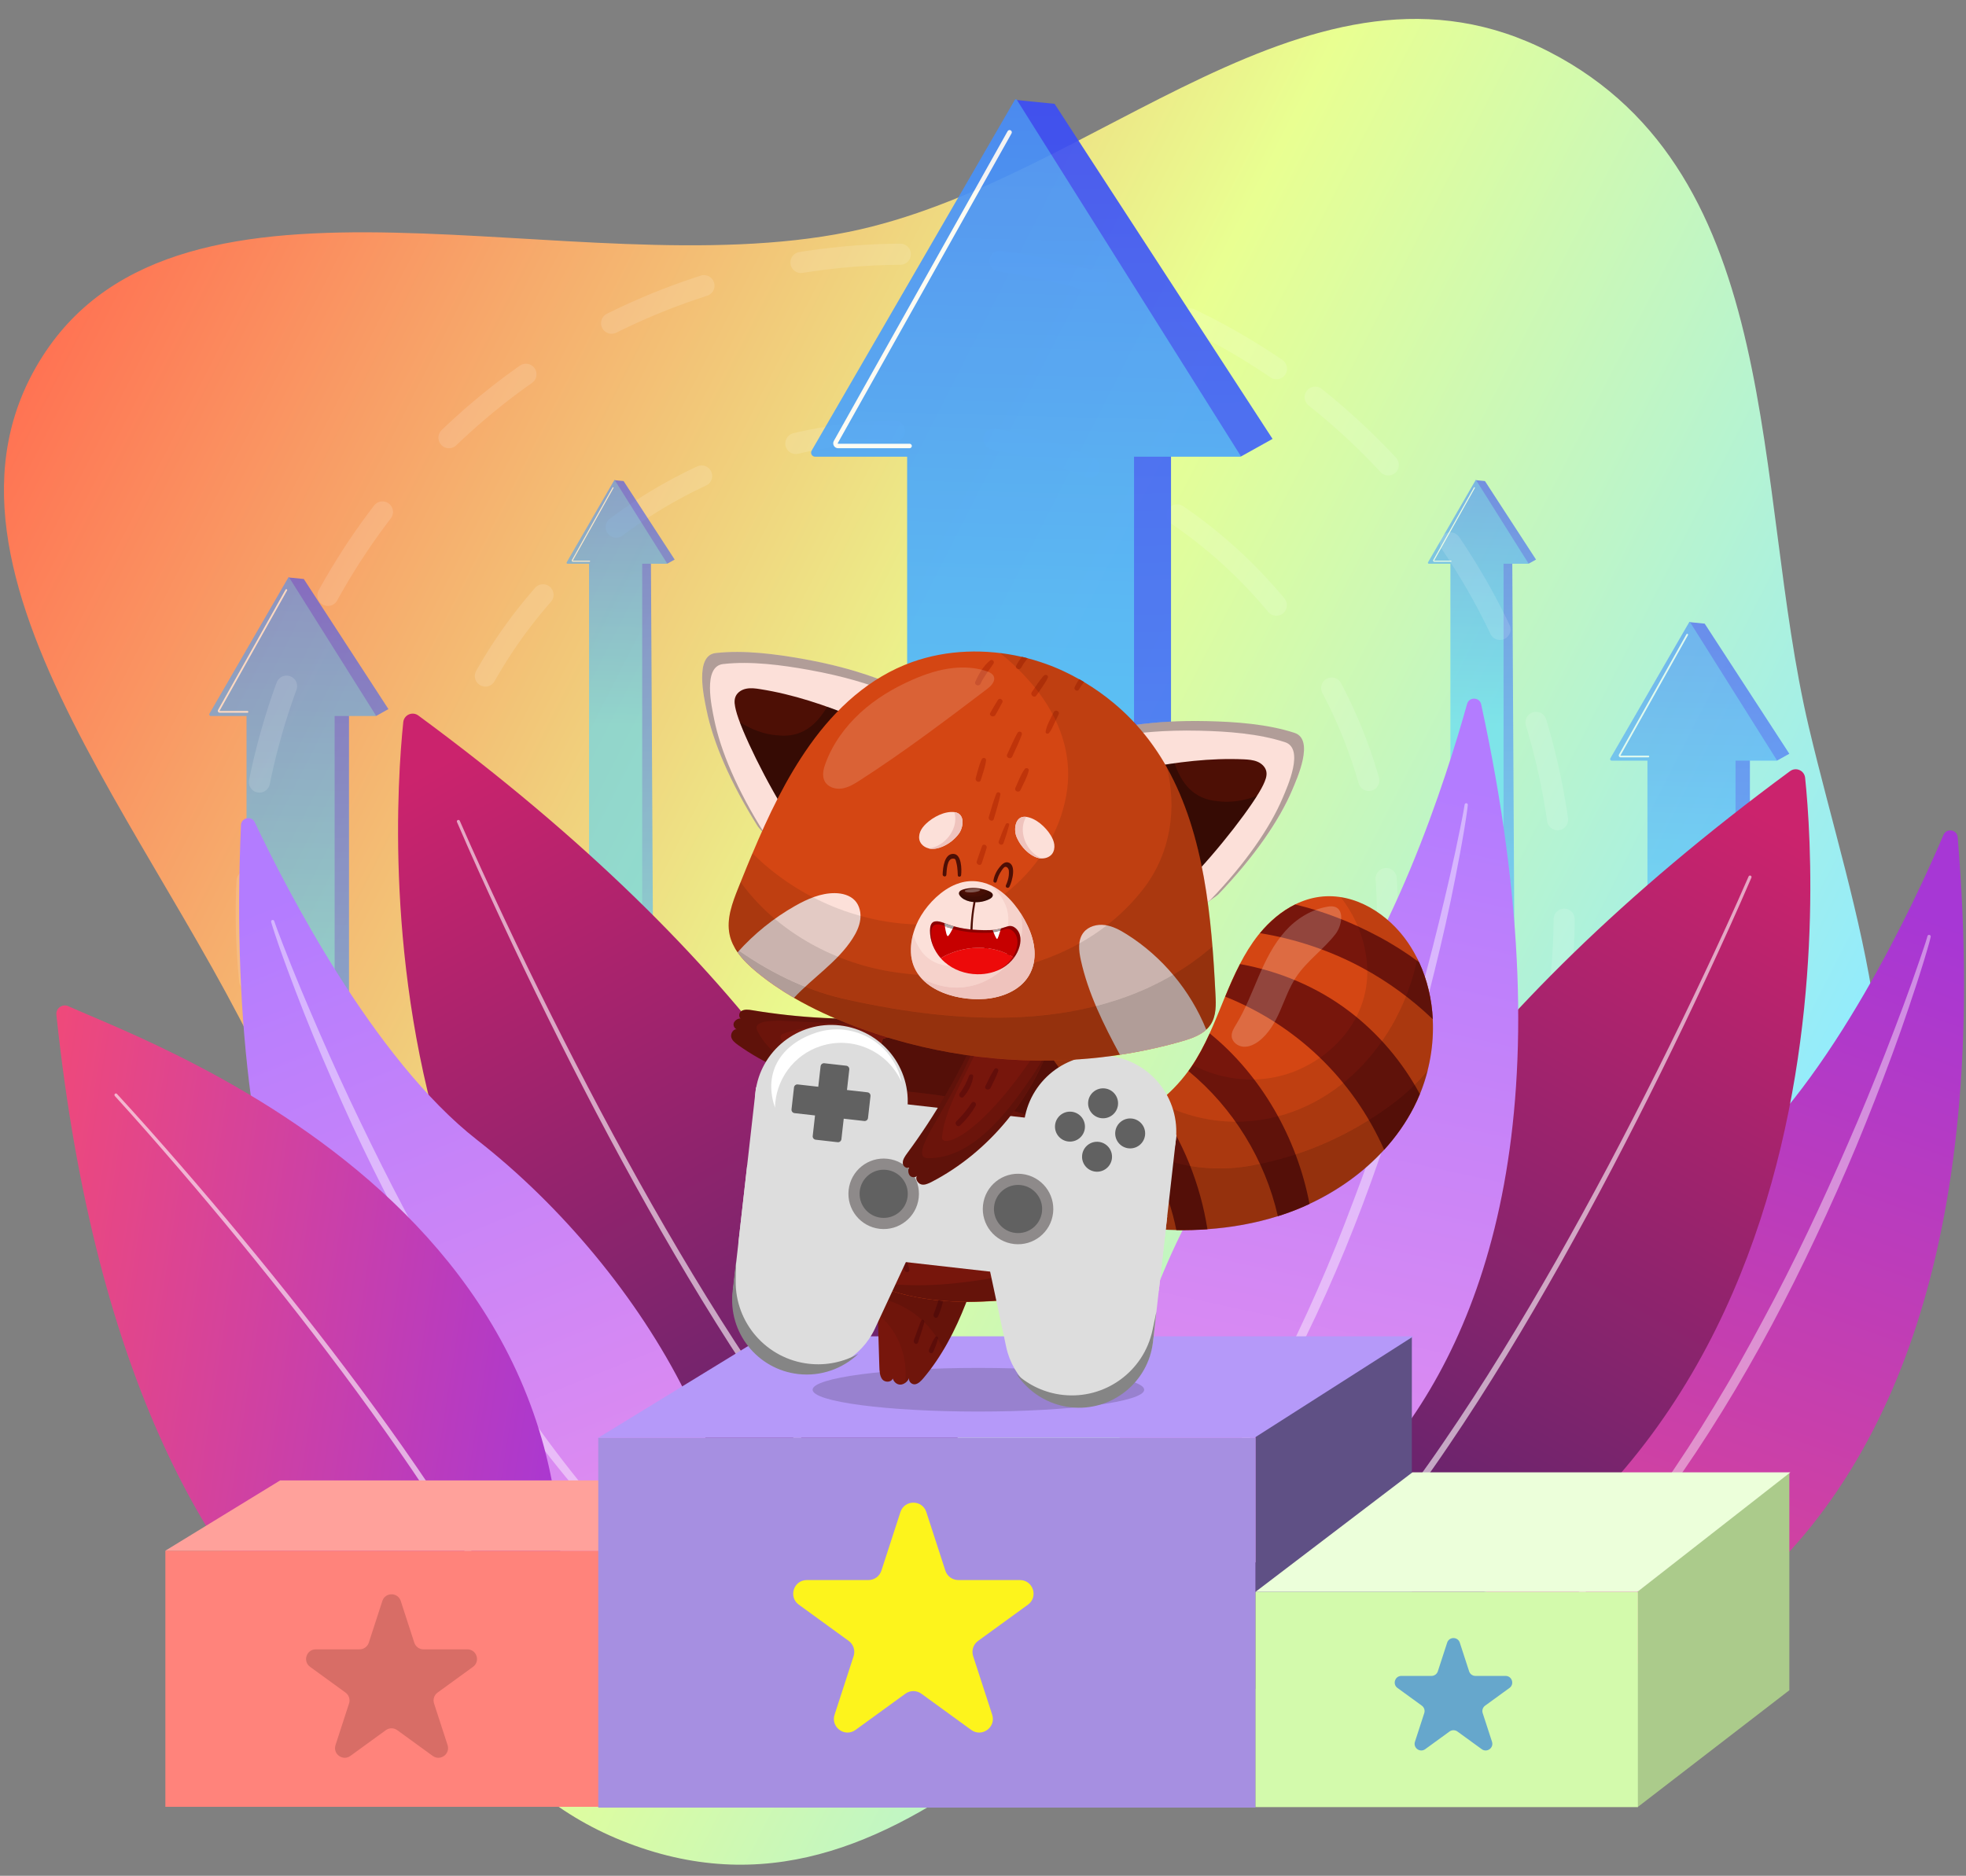 <svg width="350" height="334" viewBox="0 0 350 334" fill="none" xmlns="http://www.w3.org/2000/svg">
<rect x="0" y="0" width="350" height="334" fill="#808080" stroke="none"/>
<g clip-path="url(#clip0_443_125853)">
<path fill-rule="evenodd" clip-rule="evenodd" d="M7.552 63.477C32.534 24.336 102.001 51.212 151.017 41.304C195.087 32.397 233.663 -12.49 275.846 9.246C318.031 30.984 311.941 86.74 322.008 129.414C329.899 162.862 343.741 198.281 327.081 226.423C310.968 253.639 270.456 252.622 240.642 266.853C196.264 288.035 163.249 346.698 112.98 328.617C63.571 310.845 68.98 244.563 50.673 198.524C32.359 152.465 -17.368 102.522 7.552 63.477Z" fill="url(#paint0_linear_443_125853)"/>
<path d="M348.519 149.072C348.403 147.707 346.534 147.397 345.991 148.661C340.787 160.853 326.136 192.397 307.932 207.777C278.282 232.813 254.998 276.711 268.486 302.787C268.486 302.787 360.812 297.97 348.519 149.072Z" fill="url(#paint1_linear_443_125853)"/>
<path opacity="0.43" d="M343.718 166.81C343.632 167.228 343.532 167.562 343.439 167.919L343.136 168.981L342.508 171.091C342.081 172.495 341.631 173.891 341.182 175.287C340.274 178.071 339.328 180.856 338.358 183.617C336.404 189.147 334.302 194.622 332.115 200.067C329.935 205.512 327.601 210.902 325.15 216.23C322.691 221.559 320.163 226.856 317.456 232.068C312.066 242.5 306.086 252.637 299.416 262.316C296.027 267.117 292.505 271.825 288.72 276.331C284.897 280.799 280.895 285.103 276.575 289.09C276.458 289.198 276.272 289.19 276.164 289.074C276.055 288.958 276.063 288.779 276.171 288.671C284.385 280.341 291.621 271.127 298.121 261.44C301.394 256.6 304.473 251.644 307.436 246.61C310.398 241.577 313.152 236.419 315.889 231.261C321.311 220.907 326.166 210.266 330.758 199.509C333.038 194.126 335.21 188.689 337.288 183.221C338.335 180.491 339.351 177.745 340.336 174.992L341.779 170.85L342.485 168.772L342.826 167.733C342.934 167.391 343.051 167.019 343.128 166.732L343.144 166.67C343.183 166.515 343.346 166.422 343.493 166.468C343.663 166.515 343.749 166.662 343.718 166.81Z" fill="white"/>
<g opacity="0.6">
<path d="M303.48 111.046L300.736 110.771L301.386 112.11L288.731 133.962H311.41L316.381 135.42L318.548 134.213L303.48 111.046Z" fill="url(#paint2_linear_443_125853)"/>
<path d="M296.096 131.982V160.084C298.573 162.109 296.162 162.915 298.413 165.383C300.916 162.945 308.396 164.921 311.529 163.054V131.982H296.096Z" fill="url(#paint3_linear_443_125853)"/>
<path d="M286.928 135.444H316.38L300.869 110.765C300.839 110.716 300.765 110.716 300.736 110.765L286.687 135.021C286.579 135.213 286.712 135.444 286.928 135.444Z" fill="url(#paint4_linear_443_125853)"/>
<path d="M293.287 133.464V165.621C297.73 165.621 296.848 165.621 300.955 165.621C305.863 165.429 305.411 165.621 308.971 165.254V133.464H293.287Z" fill="url(#paint5_linear_443_125853)"/>
<path d="M293.455 134.858H288.514C288.391 134.858 288.283 134.794 288.224 134.691C288.165 134.587 288.16 134.459 288.219 134.356L300.233 112.938C300.272 112.864 300.371 112.834 300.445 112.878C300.519 112.923 300.548 113.016 300.504 113.09L288.49 134.508C288.485 134.518 288.485 134.523 288.49 134.533C288.495 134.543 288.499 134.548 288.514 134.548H293.455C293.539 134.548 293.613 134.617 293.613 134.705C293.608 134.789 293.539 134.858 293.455 134.858Z" fill="white"/>
</g>
<g opacity="0.6">
<path d="M54.082 103.095L51.339 102.82L51.989 104.159L39.334 126.011H62.013L66.983 127.469L69.151 126.262L54.082 103.095Z" fill="url(#paint6_linear_443_125853)"/>
<path d="M46.698 124.031V152.133C49.176 154.158 46.765 154.965 49.016 157.432C51.518 154.994 58.998 180.799 62.131 178.932V124.031H46.698Z" fill="url(#paint7_linear_443_125853)"/>
<path d="M37.531 127.494H66.983L51.471 102.815C51.442 102.766 51.368 102.766 51.338 102.815L37.289 127.07C37.181 127.262 37.314 127.494 37.531 127.494Z" fill="url(#paint8_linear_443_125853)"/>
<path d="M43.89 125.513V157.671C48.333 157.671 46.984 165.045 51.092 165.045C56 164.852 56.014 175.307 59.574 174.939V125.513H43.89Z" fill="url(#paint9_linear_443_125853)"/>
<path d="M44.057 126.907H39.117C38.994 126.907 38.885 126.843 38.826 126.74C38.767 126.636 38.762 126.508 38.821 126.405L50.836 104.987C50.875 104.913 50.974 104.883 51.047 104.928C51.121 104.972 51.151 105.065 51.106 105.139L39.092 126.557C39.087 126.567 39.087 126.572 39.092 126.582C39.097 126.592 39.102 126.597 39.117 126.597H44.057C44.141 126.597 44.215 126.666 44.215 126.754C44.21 126.838 44.141 126.907 44.057 126.907Z" fill="white"/>
</g>
<ellipse opacity="0.27" cx="85.83" cy="85.832" rx="85.83" ry="85.832" transform="matrix(0.622 -0.783 0.783 0.622 40.567 176.372)" stroke="white" stroke-opacity="0.5" stroke-width="3.758" stroke-linecap="round" stroke-linejoin="round" stroke-dasharray="17.77 17.77"/>
<g opacity="0.6">
<path d="M264.361 85.659L262.705 85.492L263.098 86.301L255.462 99.486H269.146L272.146 100.366L273.453 99.638L264.361 85.659Z" fill="url(#paint10_linear_443_125853)"/>
<path d="M259.905 98.291L260.442 195.171C261.937 196.392 260.482 196.879 261.841 198.368C263.351 196.897 267.864 198.089 269.755 196.963L269.218 98.291H259.905Z" fill="url(#paint11_linear_443_125853)"/>
<path d="M254.373 100.381H272.145L262.785 85.49C262.767 85.46 262.722 85.46 262.704 85.49L254.227 100.126C254.162 100.241 254.242 100.381 254.373 100.381Z" fill="url(#paint12_linear_443_125853)"/>
<path d="M258.21 99.186L258.21 172.32C260.891 172.32 260.462 162.233 262.94 162.233C265.902 162.117 265.526 172.32 267.674 172.098L267.674 99.186H258.21Z" fill="url(#paint13_linear_443_125853)"/>
<path d="M258.314 100.027H255.333C255.258 100.027 255.193 99.989 255.157 99.926C255.122 99.864 255.119 99.787 255.154 99.724L262.404 86.8C262.427 86.756 262.487 86.738 262.532 86.765C262.576 86.791 262.594 86.848 262.567 86.893L255.318 99.816C255.315 99.822 255.315 99.825 255.318 99.831C255.321 99.837 255.324 99.84 255.333 99.84H258.314C258.364 99.84 258.409 99.882 258.409 99.935C258.406 99.986 258.364 100.027 258.314 100.027Z" fill="white"/>
</g>
<g opacity="0.6">
<path d="M111.017 85.659L109.362 85.493L109.754 86.301L102.118 99.486H115.803L118.802 100.366L120.11 99.638L111.017 85.659Z" fill="url(#paint14_linear_443_125853)"/>
<path d="M106.562 98.291L107.099 195.171C108.594 196.392 107.139 196.879 108.497 198.368C110.007 196.897 114.52 198.089 116.411 196.963L115.874 98.291H106.562Z" fill="url(#paint15_linear_443_125853)"/>
<path d="M101.029 100.381H118.801L109.441 85.49C109.423 85.46 109.378 85.46 109.361 85.49L100.884 100.126C100.818 100.241 100.898 100.381 101.029 100.381Z" fill="url(#paint16_linear_443_125853)"/>
<path d="M104.866 99.186L104.866 172.32C107.547 172.32 107.118 162.233 109.596 162.233C112.558 162.117 112.182 172.32 114.33 172.098L114.33 99.186H104.866Z" fill="url(#paint17_linear_443_125853)"/>
<path d="M104.969 100.028H101.988C101.914 100.028 101.848 99.989 101.812 99.927C101.777 99.864 101.774 99.787 101.809 99.724L109.059 86.801C109.083 86.756 109.142 86.738 109.187 86.765C109.231 86.792 109.249 86.848 109.222 86.893L101.973 99.817C101.97 99.822 101.97 99.825 101.973 99.831C101.976 99.837 101.979 99.84 101.988 99.84H104.969C105.02 99.84 105.064 99.882 105.064 99.935C105.061 99.986 105.02 100.028 104.969 100.028Z" fill="white"/>
</g>
<ellipse opacity="0.27" cx="117.315" cy="117.318" rx="117.315" ry="117.318" transform="matrix(0.622 -0.783 0.783 0.622 -3.671 181.463)" stroke="white" stroke-opacity="0.5" stroke-width="3.758" stroke-linecap="round" stroke-linejoin="round" stroke-dasharray="17.77 17.77"/>
<path d="M318.684 137.304C319.736 136.533 321.23 137.193 321.359 138.495C323.426 158.347 330.772 274.37 223.139 300.811C223.146 300.815 198.652 225.677 318.684 137.304Z" fill="url(#paint18_linear_443_125853)"/>
<path opacity="0.6" d="M311.802 156.263C309.283 162.124 306.646 167.926 303.954 173.713C301.267 179.492 298.506 185.243 295.683 190.962C292.859 196.682 289.966 202.365 287.014 208.011C284.052 213.659 281.007 219.264 277.886 224.828C271.625 235.945 265.045 246.883 257.874 257.449C254.302 262.741 250.541 267.91 246.584 272.926C242.62 277.937 238.445 282.803 233.904 287.322C233.654 287.566 233.25 287.564 233.001 287.32C232.756 287.07 232.759 286.665 233.002 286.416C237.519 281.965 241.683 277.157 245.652 272.195C249.608 267.225 253.389 262.096 256.968 256.837C264.166 246.343 270.789 235.452 277.094 224.382C280.237 218.841 283.303 213.26 286.288 207.635C289.266 202.006 292.185 196.339 295.03 190.643C297.88 184.94 300.663 179.213 303.376 173.45C306.089 167.687 308.757 161.895 311.297 156.057C311.358 155.921 311.518 155.858 311.655 155.918C311.791 155.979 311.862 156.126 311.802 156.263Z" fill="white"/>
<path d="M74.467 127.398C73.416 126.628 71.922 127.287 71.793 128.589C69.725 148.441 62.379 264.464 170.012 290.906C170.006 290.91 194.5 215.772 74.467 127.398Z" fill="url(#paint19_linear_443_125853)"/>
<path opacity="0.6" d="M81.35 146.357C83.868 152.218 86.505 158.021 89.197 163.807C91.884 169.587 94.645 175.337 97.469 181.057C100.293 186.776 103.186 192.46 106.137 198.106C109.1 203.754 112.145 209.358 115.265 214.923C121.527 226.039 128.106 236.977 135.277 247.544C138.849 252.835 142.611 258.005 146.568 263.02C150.531 268.032 154.706 272.898 159.247 277.416C159.497 277.661 159.902 277.658 160.151 277.414C160.395 277.164 160.393 276.76 160.149 276.511C155.633 272.059 151.468 267.252 147.499 262.29C143.544 257.32 139.763 252.191 136.183 246.931C128.986 236.438 122.362 225.546 116.057 214.476C112.915 208.935 109.848 203.354 106.864 197.729C103.886 192.1 100.967 186.433 98.121 180.737C95.271 175.035 92.489 169.307 89.775 163.545C87.062 157.782 84.394 151.989 81.854 146.152C81.794 146.015 81.633 145.953 81.497 146.013C81.36 146.073 81.289 146.221 81.35 146.357Z" fill="white"/>
<path d="M263.691 125.422C263.409 124.105 261.54 124.043 261.179 125.344C257.684 137.883 247.484 170.476 231.739 187.79C206.098 215.979 189.086 261.713 205.57 285.358C205.578 285.36 294.833 268.792 263.691 125.422Z" fill="url(#paint20_linear_443_125853)"/>
<path opacity="0.43" d="M261.31 143.313C261.28 143.733 261.221 144.063 261.175 144.43L261.022 145.502L260.685 147.636C260.45 149.056 260.192 150.477 259.935 151.89C259.412 154.722 258.849 157.55 258.267 160.364C257.083 166.001 255.731 171.605 254.312 177.188C252.894 182.771 251.317 188.314 249.613 193.82C247.91 199.325 246.125 204.806 244.162 210.233C240.253 221.084 235.745 231.721 230.492 242.004C227.806 247.115 224.988 252.154 221.883 257.017C218.735 261.86 215.385 266.568 211.696 271.004C211.594 271.127 211.41 271.144 211.287 271.042C211.164 270.94 211.152 270.766 211.246 270.641C218.162 261.476 224.022 251.571 229.101 241.3C231.661 236.175 234.027 230.943 236.262 225.663C238.496 220.383 240.515 215.013 242.511 209.637C246.462 198.863 249.812 187.876 252.893 176.816C254.419 171.281 255.833 165.713 257.156 160.125C257.823 157.329 258.464 154.533 259.069 151.726L259.945 147.51L260.364 145.401L260.562 144.342C260.618 143.995 260.691 143.62 260.731 143.324L260.742 143.262C260.764 143.107 260.904 142.995 261.066 143.02C261.211 143.023 261.323 143.162 261.31 143.313Z" fill="white"/>
<path d="M42.899 146.92C42.955 145.575 44.787 145.197 45.362 146.418C50.928 158.185 66.495 188.582 84.943 202.983C114.983 226.427 139.488 268.623 127.242 294.717C127.235 294.72 36.464 293.493 42.899 146.92Z" fill="url(#paint21_linear_443_125853)"/>
<path opacity="0.43" d="M48.272 164.151C48.373 164.56 48.487 164.876 48.594 165.229L48.927 166.26L49.62 168.306C50.091 169.666 50.587 171.023 51.079 172.372C52.073 175.074 53.106 177.766 54.156 180.441C56.277 185.797 58.558 191.091 60.901 196.353C63.243 201.616 65.736 206.813 68.346 211.951C70.956 217.088 73.642 222.188 76.495 227.205C82.184 237.238 88.427 246.959 95.344 256.205C98.856 260.788 102.486 265.278 106.369 269.545C110.291 273.785 114.389 277.859 118.776 281.606C118.897 281.71 119.081 281.696 119.185 281.575C119.289 281.454 119.272 281.28 119.157 281.173C110.79 273.31 103.339 264.539 96.596 255.276C93.206 250.658 89.988 245.901 86.893 241.076C83.797 236.25 80.899 231.299 78.022 226.338C72.305 216.388 67.144 206.127 62.236 195.747C59.796 190.55 57.46 185.301 55.211 180.018C54.081 177.375 52.975 174.728 51.904 172.064L50.328 168.057L49.558 166.048L49.184 165.039C49.07 164.706 48.935 164.348 48.844 164.064L48.824 164.005C48.775 163.856 48.619 163.769 48.463 163.821C48.321 163.849 48.234 164.005 48.272 164.151Z" fill="white"/>
<path d="M10.039 180.689C9.915 179.534 11.102 178.688 12.157 179.161C28.359 186.506 122.805 219.897 94.689 314.566C94.689 314.566 23.953 312.773 10.039 180.689Z" fill="url(#paint22_linear_443_125853)"/>
<path opacity="0.6" d="M20.456 194.766C20.564 194.673 20.727 194.673 20.82 194.782C24.675 198.962 28.437 203.22 32.159 207.509C35.882 211.798 39.559 216.134 43.181 220.516C50.425 229.273 57.475 238.192 64.246 247.321C71.009 256.457 77.516 265.795 83.496 275.475C86.505 280.307 89.336 285.247 91.981 290.289C94.618 295.338 97.053 300.503 99.078 305.847C99.202 306.165 99.039 306.522 98.721 306.638C98.403 306.762 98.046 306.599 97.93 306.281C95.96 300.992 93.563 295.85 90.973 290.824C88.374 285.798 85.575 280.857 82.604 276.033C76.694 266.354 70.249 257.008 63.548 247.848C56.831 238.696 49.835 229.753 42.645 220.966C39.047 216.576 35.401 212.225 31.702 207.921C28.002 203.616 24.264 199.342 20.44 195.147C20.347 195.03 20.355 194.867 20.456 194.766Z" fill="white"/>
<g opacity="0.9">
<path d="M187.742 18.489L180.676 17.779L182.35 21.229L149.761 77.503H208.166L220.966 81.258L226.547 78.15L187.742 18.489Z" fill="url(#paint23_linear_443_125853)"/>
<path d="M168.727 72.403V144.775C175.107 149.989 175.894 170.413 181.691 176.769C188.136 170.489 200.403 157.233 208.471 152.425V72.403H168.727Z" fill="url(#paint24_linear_443_125853)"/>
<path d="M145.118 81.322H220.966L181.019 17.766C180.943 17.639 180.752 17.639 180.676 17.766L144.497 80.231C144.218 80.725 144.56 81.322 145.118 81.322Z" fill="url(#paint25_linear_443_125853)"/>
<path d="M161.496 76.222V161.686C168.727 166.899 174.207 174.346 180.017 180.702C186.462 174.422 194.022 161.559 201.887 156.586V76.222H161.496Z" fill="url(#paint26_linear_443_125853)"/>
<path d="M161.927 79.812H149.203C148.886 79.812 148.607 79.647 148.455 79.38C148.302 79.114 148.29 78.784 148.442 78.518L179.382 23.36C179.484 23.17 179.738 23.094 179.928 23.208C180.118 23.322 180.194 23.563 180.08 23.753L149.14 78.911C149.127 78.936 149.127 78.949 149.14 78.974C149.152 79 149.165 79.012 149.203 79.012H161.927C162.143 79.012 162.333 79.19 162.333 79.418C162.32 79.634 162.143 79.812 161.927 79.812Z" fill="white"/>
</g>
<path d="M129.75 263.604L110.471 275.91V321.662L129.75 309.744V263.604Z" fill="#5F5085"/>
<path d="M29.439 321.723V276.114H110.471V321.723H29.439Z" fill="#FF837B"/>
<path d="M49.872 263.604L29.439 276.114H110.339L129.939 263.604H49.872Z" fill="#FFA19B"/>
<path d="M251.346 237.946L223.509 255.715V321.774L251.346 304.567V237.946Z" fill="#5F5085"/>
<path d="M318.549 262.191L291.604 283.277V321.723L318.549 300.963V262.191Z" fill="#ABCB8B"/>
<path d="M106.508 321.863V256.01H223.509V321.863H106.508Z" fill="#A68FE1"/>
<path d="M223.509 321.774V283.448H291.602V321.774H223.509Z" fill="#D3FAAC"/>
<path d="M136.012 237.946L106.508 256.009H223.319L251.618 237.946H136.012Z" fill="#B599F9"/>
<path d="M251.455 262.16L223.509 283.448H291.492L318.737 262.16L251.455 262.16Z" fill="#ECFFDA"/>
<path d="M203.697 247.455C203.697 249.602 190.482 251.341 174.181 251.341C157.88 251.341 144.665 249.602 144.665 247.455C144.665 245.309 157.88 243.569 174.181 243.569C190.482 243.569 203.697 245.309 203.697 247.455Z" fill="#9881CF"/>
<path d="M159.497 181.193C150.957 181.722 142.357 181.28 133.93 179.884C133.271 179.771 132.525 179.676 131.979 180.031C131.433 180.387 131.467 181.392 132.135 181.47C131.676 181.149 130.93 181.574 130.679 182.051C130.427 182.528 130.731 183.187 131.285 183.334C130.67 183.048 130.063 183.95 130.167 184.583C130.271 185.216 130.843 185.675 131.389 186.065C140.788 192.793 153.368 195.533 164.994 193.374C163.104 189.247 161.396 185.311 159.497 181.193Z" fill="#77160C"/>
<path d="M151.478 184.141C151.911 183.985 151.703 183.378 151.261 183.43C150.038 183.568 148.946 183.586 147.732 183.378C147.186 183.282 146.935 184.123 147.481 184.262C148.773 184.591 150.22 184.6 151.478 184.141Z" fill="#630E0A"/>
<path d="M154.348 186.897C153.238 186.785 152.093 186.837 150.984 186.854C150.307 186.863 150.464 187.825 151.14 187.816C152.206 187.799 153.299 187.816 154.356 187.678C154.824 187.608 154.824 186.941 154.348 186.897Z" fill="#630E0A"/>
<path d="M147.124 186.013C145.737 185.857 144.393 185.571 143.075 185.12C142.433 184.903 142.035 185.805 142.676 186.039C144.072 186.533 145.511 186.828 147.003 186.897C147.618 186.923 147.748 186.082 147.124 186.013Z" fill="#630E0A"/>
<g opacity="0.1">
<path d="M138.947 181.765C145.926 182.042 152.611 182.606 159.651 181.539C159.729 181.721 159.816 181.895 159.894 182.068C153.486 183.369 145.25 181.765 139.363 184.097C137.343 184.799 142.328 190.695 164.61 192.541C164.731 192.819 164.861 193.096 164.991 193.365C163.96 193.556 162.911 193.712 161.862 193.825C159.894 193.816 157.908 193.677 155.862 193.417C148.111 192.411 138.331 190.556 134.863 183.577C133.91 181.765 137.274 181.765 138.947 181.765Z" fill="black"/>
</g>
<g opacity="0.2">
<path d="M132.143 181.461C132.03 181.453 131.943 181.409 131.865 181.357C131.961 181.366 132.056 181.401 132.143 181.461Z" fill="black"/>
</g>
<g opacity="0.2">
<path d="M130.167 184.574C130.063 183.941 130.67 183.04 131.285 183.326C130.731 183.178 130.418 182.519 130.679 182.042C130.887 181.652 131.424 181.297 131.858 181.358C131.936 181.41 132.022 181.453 132.135 181.462C132.048 181.401 131.953 181.366 131.858 181.358C131.476 181.08 131.519 180.326 131.979 180.031C132.525 179.676 133.271 179.771 133.93 179.884C142.357 181.28 150.966 181.722 159.497 181.193C159.549 181.306 159.601 181.427 159.653 181.54C152.613 182.615 145.929 182.042 138.95 181.765C137.268 181.765 133.912 181.765 134.857 183.577C138.325 190.556 148.105 192.412 155.856 193.417C157.902 193.678 159.896 193.816 161.856 193.825C151.14 194.995 139.938 192.186 131.381 186.057C130.843 185.667 130.271 185.207 130.167 184.574Z" fill="black"/>
</g>
<path d="M250.662 167.858C251.416 168.968 252.075 170.13 252.63 171.335C254.095 174.499 254.893 177.967 255.066 181.487C255.292 185.996 254.494 190.6 252.769 194.804C252.448 195.602 252.084 196.382 251.694 197.137C250.281 199.894 248.495 202.425 246.414 204.706C242.729 208.754 238.125 212.023 233.123 214.355C231.571 215.083 229.967 215.725 228.346 216.263C228.06 216.358 227.774 216.453 227.487 216.54C223.413 217.823 219.199 218.569 214.942 218.864C213.104 218.994 211.257 219.037 209.402 219.011C205.535 218.95 201.668 218.56 197.871 217.919C194.706 213.289 191.03 207.463 188.126 202.659C192.27 202.668 196.397 201.706 200.169 199.963C202.18 199.035 204.087 197.882 205.847 196.53C208.015 194.865 209.948 192.906 211.561 190.695C211.717 190.478 211.882 190.253 212.029 190.036C213.329 188.129 214.396 186.091 215.35 183.993C216.225 182.077 217.006 180.118 217.803 178.176C217.899 177.933 218.003 177.69 218.098 177.456C218.904 175.497 219.754 173.537 220.734 171.656C221.67 169.852 222.719 168.127 223.976 166.532C224.072 166.41 224.176 166.28 224.28 166.159C226.005 164.07 228.138 162.24 230.548 161.052C231.926 160.368 233.392 159.891 234.918 159.691C241.151 158.868 247.168 162.734 250.662 167.858Z" fill="#D44613"/>
<path d="M205.873 196.547C210.607 203.11 213.693 210.87 214.959 218.89C213.121 219.02 211.274 219.063 209.419 219.037C208.041 212.04 204.833 205.399 200.194 199.98C202.206 199.044 204.113 197.891 205.873 196.547Z" fill="#77160C"/>
<path d="M233.13 214.372C231.578 215.101 229.974 215.742 228.352 216.28C228.066 216.375 227.78 216.47 227.494 216.557C225.223 206.517 219.526 197.249 211.576 190.712C211.732 190.495 211.897 190.27 212.044 190.053C213.345 188.146 214.411 186.108 215.365 184.01C224.564 191.475 230.901 202.642 233.13 214.372Z" fill="#77160C"/>
<path d="M252.769 194.813C252.44 195.611 252.084 196.391 251.694 197.154C250.281 199.911 248.495 202.443 246.414 204.723C243.666 198.506 239.695 192.828 234.77 188.128C229.967 183.551 224.28 179.918 218.124 177.464C218.93 175.505 219.78 173.546 220.76 171.664C227.774 172.93 234.528 175.757 240.172 180.048C245.365 183.984 249.674 189.074 252.769 194.813Z" fill="#77160C"/>
<path d="M252.639 171.335C254.104 174.499 254.902 177.967 255.075 181.487C251.347 177.907 247.142 174.829 242.599 172.367C236.912 169.289 230.704 167.191 224.314 166.159C226.04 164.069 228.173 162.24 230.583 161.052C235.655 162.266 240.571 164.191 245.261 166.679C247.836 168.04 250.298 169.601 252.639 171.335Z" fill="#77160C"/>
<g opacity="0.2">
<path d="M221.417 199.703C216.042 199.954 210.805 198.688 206.228 196.252C206.106 196.347 205.994 196.443 205.872 196.538C204.112 197.891 202.205 199.044 200.193 199.971C199.222 200.422 198.225 200.821 197.211 201.159C204.424 206.378 212.973 209.274 222.735 207.532C232.142 205.806 240.517 202.078 248.112 196.365C250.427 194.639 252.456 192.654 254.19 190.46C254.918 187.521 255.221 184.478 255.074 181.478C254.901 177.95 254.103 174.49 252.638 171.326C252.534 171.1 252.43 170.884 252.317 170.667C249.248 185.675 237.439 198.922 221.417 199.703Z" fill="black"/>
</g>
<g opacity="0.1">
<path d="M238.663 159.734C241.515 163.402 243.31 167.841 243.414 172.826C243.527 181.227 237.657 188.085 229.984 190.955C224.028 193.105 217.681 192.403 212.315 189.646C212.228 189.776 212.141 189.914 212.055 190.044C211.899 190.27 211.743 190.487 211.587 190.703C210.069 192.793 208.257 194.648 206.229 196.252C210.806 198.688 216.043 199.954 221.418 199.703C237.44 198.922 249.249 185.675 252.309 170.676C251.824 169.705 251.277 168.76 250.662 167.858C247.879 163.766 243.483 160.48 238.663 159.734Z" fill="black"/>
</g>
<g opacity="0.3">
<path d="M248.113 196.373C240.518 202.087 232.143 205.815 222.736 207.54C212.973 209.283 204.433 206.387 197.211 201.168C194.29 202.156 191.229 202.685 188.151 202.677C191.047 207.488 194.723 213.306 197.896 217.936C201.694 218.577 205.561 218.967 209.427 219.028C211.274 219.054 213.121 219.011 214.967 218.881C219.224 218.586 223.438 217.84 227.513 216.557C227.799 216.47 228.085 216.375 228.371 216.28C229.992 215.733 231.588 215.101 233.148 214.372C238.151 212.031 242.755 208.771 246.439 204.723C248.511 202.442 250.306 199.911 251.719 197.154C252.109 196.391 252.465 195.611 252.794 194.822C253.375 193.417 253.843 191.96 254.208 190.487C252.456 192.663 250.427 194.648 248.113 196.373Z" fill="black"/>
</g>
<g opacity="0.2">
<path d="M228.856 165.743C226.74 168.084 225.327 170.962 224.079 173.858C222.83 176.754 221.703 179.727 220.065 182.415C219.657 183.083 219.206 183.794 219.276 184.565C219.362 185.554 220.342 186.291 221.33 186.377C222.319 186.455 223.281 186.004 224.07 185.415C225.847 184.088 226.975 182.068 227.868 180.048C228.761 178.019 229.489 175.895 230.703 174.04C232.627 171.109 235.644 169.063 237.777 166.289C239.069 164.607 239.563 160.896 236.39 161.434C233.477 161.919 230.798 163.584 228.856 165.743Z" fill="white"/>
</g>
<path d="M176.629 216.977C175.245 222.051 173.862 227.15 171.966 232.02C170.071 236.89 167.639 241.567 164.405 245.381C163.98 245.877 163.507 246.385 162.935 246.48C162.363 246.576 161.715 246.045 161.842 245.366C161.599 246.025 160.899 246.535 160.304 246.544C159.703 246.56 159.139 246.116 158.941 245.463C158.623 246.206 157.489 246.17 157.05 245.581C156.612 244.992 156.57 244.115 156.546 243.305C156.37 237.533 156.195 231.761 156.019 225.988C163.1 223.638 169.919 220.707 176.629 216.977Z" fill="#77160C"/>
<path d="M165.403 240.282C165.721 239.539 166.046 238.753 166.491 238.091C166.667 237.824 167.05 238.02 166.984 238.35C166.806 239.151 166.463 239.93 166.151 240.68C165.903 241.258 165.155 240.861 165.403 240.282Z" fill="#630E0A"/>
<path d="M166.235 233.93C166.662 232.901 166.948 231.814 167.332 230.765C167.505 230.295 168.04 230.549 167.991 230.996C167.875 232.147 167.453 233.305 167.026 234.359C166.783 234.981 165.981 234.552 166.235 233.93Z" fill="#630E0A"/>
<path d="M162.7 238.603C163.098 237.469 163.513 236.353 163.947 235.232C164.132 234.75 164.667 235.077 164.537 235.541C164.195 236.695 163.84 237.848 163.454 238.995C163.249 239.605 162.495 239.201 162.7 238.603Z" fill="#630E0A"/>
<g opacity="0.07">
<path d="M167.933 240.4C166.869 242.168 165.703 243.843 164.405 245.38C163.98 245.877 163.506 246.385 162.935 246.48C162.363 246.576 161.715 246.044 161.842 245.366C161.714 245.72 161.452 246.022 161.142 246.238C161.715 241.238 159.597 236.613 156.246 233.993C156.212 233.011 156.19 232.03 156.156 231.048C161.028 232.024 165.616 235.123 167.933 240.4Z" fill="black"/>
</g>
<g opacity="0.15">
<path d="M156.014 225.994C163.101 223.638 169.927 220.713 176.642 216.977C175.259 222.051 173.875 227.15 171.98 232.02C170.844 234.933 169.519 237.776 167.947 240.401C165.624 235.117 161.042 232.024 156.176 231.055C156.116 229.374 156.068 227.681 156.014 225.994Z" fill="black"/>
</g>
<path d="M198.664 214.441C198.716 214.864 198.761 215.297 198.813 215.721C199.277 220.069 199.453 224.441 198.912 228.767C198.16 234.729 195.938 240.65 191.734 244.944C191.171 245.52 190.55 246.073 189.806 246.368C189.061 246.664 188.146 246.561 187.514 246.071C187.297 246.523 186.823 246.842 186.325 246.874C185.827 246.906 185.374 246.557 185.108 246.125C185.031 246.654 184.408 246.978 183.895 246.854C183.374 246.731 182.995 246.269 182.812 245.767C182.637 245.263 182.622 244.717 182.61 244.188C182.506 240.554 182.096 236.938 181.6 233.331C181.392 231.807 181.165 230.278 180.939 228.758C185.671 223.718 190.408 218.96 195.14 213.92C195.981 213.021 196.911 211.952 197.864 211.118C198.219 212.196 198.503 213.315 198.664 214.441Z" fill="#77160C"/>
<path d="M190.861 240.759C190.512 241.256 190.18 241.75 189.84 242.245C189.563 242.665 189.131 243.144 189.105 243.662C189.091 243.895 189.322 244.025 189.525 243.939C190.005 243.733 190.301 243.15 190.598 242.744C190.948 242.255 191.299 241.767 191.639 241.272C191.98 240.776 191.203 240.273 190.861 240.759Z" fill="#630E0A"/>
<path d="M193.009 235.385C192.701 236.423 192.347 237.452 192.04 238.498C191.919 238.895 192.511 239.233 192.729 238.833C193.259 237.839 193.635 236.787 193.922 235.692C194.067 235.105 193.189 234.799 193.009 235.385Z" fill="#630E0A"/>
<path d="M189.592 236.967C189.477 237.566 189.324 238.155 189.123 238.728C188.944 239.234 188.682 239.722 188.597 240.253C188.553 240.554 188.947 240.703 189.148 240.52C190.048 239.732 190.378 238.159 190.543 237.027C190.644 236.404 189.707 236.367 189.592 236.967Z" fill="#630E0A"/>
<g opacity="0.07">
<path d="M195.664 239.494C192.992 235.424 186.937 233.752 181.701 234.116C181.818 235.03 181.938 235.953 182.047 236.869C186.631 236.516 191.268 238.524 193.102 243.333C193.105 243.35 193.109 243.367 193.121 243.383C194.084 242.175 194.938 240.865 195.664 239.494Z" fill="black"/>
</g>
<g opacity="0.15">
<path d="M197.852 211.112C196.9 211.945 195.969 213.014 195.128 213.913C190.396 218.953 185.659 223.711 180.928 228.751C181.153 230.271 181.38 231.8 181.588 233.324C181.624 233.583 181.661 233.849 181.697 234.107C186.933 233.744 192.988 235.416 195.661 239.485C197.397 236.188 198.445 232.474 198.909 228.758C199.45 224.432 199.274 220.06 198.81 215.712C198.767 215.287 198.713 214.856 198.661 214.433C198.501 213.315 198.217 212.196 197.852 211.112Z" fill="black"/>
</g>
<path d="M203.938 215.976C203.92 216.41 203.877 216.835 203.816 217.26C203.764 217.676 203.695 218.083 203.608 218.491C203.201 220.389 202.446 222.193 201.259 223.745C199.793 225.687 197.843 227.065 195.649 228.08C192.632 229.476 189.164 230.178 185.861 230.672C185.505 230.724 185.15 230.776 184.803 230.828C184.335 230.897 183.867 230.958 183.399 231.019C179.636 231.513 175.838 231.834 172.058 231.808C168.608 231.782 165.183 231.461 161.836 230.707C161.195 230.559 160.553 230.403 159.912 230.221C157.059 229.432 154.155 228.21 152.334 225.878C152.143 225.635 151.97 225.383 151.805 225.123C150.141 222.453 149.941 219.037 150.08 215.855C150.548 205.26 153.869 195.03 157.155 184.947C161.628 183.785 166.015 182.987 170.402 182.459C172.769 182.172 175.136 181.964 177.52 181.826C181.647 181.583 185.817 181.531 190.126 181.592C190.872 186.637 193.447 191.206 196.126 195.55C198.796 199.894 201.666 204.22 203.097 209.11C203.426 210.228 203.669 211.373 203.808 212.543C203.955 213.688 204.007 214.841 203.938 215.976Z" fill="#D44613"/>
<g opacity="0.2">
<path d="M180.235 213.601C180.305 213.54 180.348 213.462 180.374 213.358C180.305 213.436 180.261 213.514 180.235 213.601Z" fill="black"/>
</g>
<g opacity="0.2">
<path d="M182.047 214.519C182.064 214.485 182.09 214.45 182.098 214.416C182.081 214.45 182.064 214.485 182.047 214.519Z" fill="black"/>
</g>
<path d="M193.118 196.686C189.928 191.692 185.688 186.88 183.321 181.6C181.37 181.635 179.446 181.713 177.53 181.826C175.145 181.964 172.779 182.172 170.412 182.458C166.025 182.987 161.638 183.785 157.164 184.947C153.878 195.03 150.557 205.26 150.089 215.855C149.951 219.046 150.141 222.461 151.815 225.123C151.979 225.383 152.153 225.635 152.343 225.877C154.164 228.21 157.069 229.432 159.921 230.221C160.563 230.394 161.204 230.559 161.846 230.707C165.201 231.452 168.626 231.773 172.068 231.808C176.255 231.773 180.46 231.4 184.63 230.854C184.691 230.845 184.752 230.837 184.812 230.828C185.168 230.776 185.523 230.724 185.87 230.672C186.425 230.585 186.989 230.499 187.552 230.403C188.15 230.022 188.731 229.606 189.295 229.129C198.953 221.109 199.681 207.072 193.118 196.686Z" fill="#77160C"/>
<path d="M159.097 221.941C158.733 220.97 158.707 220.043 158.664 219.02C158.647 218.638 158.135 218.578 158.005 218.933C157.641 219.973 157.832 221.187 158.239 222.184C158.447 222.704 159.305 222.488 159.097 221.941Z" fill="#630E0A"/>
<path d="M160.987 214.728C160.935 214.407 160.484 214.468 160.397 214.728C160.094 215.647 160.172 216.713 160.259 217.667C160.311 218.239 161.212 218.239 161.16 217.667C161.056 216.687 161.134 215.69 160.987 214.728Z" fill="#630E0A"/>
<path d="M161.881 225.982C161.543 224.898 161.3 223.823 161.205 222.687C161.17 222.227 160.503 222.219 160.485 222.687C160.442 223.883 160.607 225.089 161.04 226.207C161.239 226.719 162.054 226.528 161.881 225.982Z" fill="#630E0A"/>
<g opacity="0.3">
<path d="M196.137 195.55C193.466 191.206 190.891 186.637 190.137 181.591C178.719 181.418 168.228 182.086 157.165 184.947C156.203 187.903 155.232 190.868 154.339 193.859C168.072 194.432 181.684 197.093 194.463 202.867C197.437 204.142 200.281 205.85 202.743 207.991C201.226 203.552 198.599 199.556 196.137 195.55Z" fill="black"/>
</g>
<g opacity="0.15">
<path d="M203.818 212.552C203.671 211.39 203.428 210.228 203.107 209.118C202.994 208.737 202.873 208.364 202.743 207.991C200.289 205.85 197.437 204.142 194.463 202.867C181.684 197.093 168.072 194.432 154.339 193.859C153.836 195.541 153.35 197.232 152.908 198.923C164.847 198.775 177.149 201.532 186.998 208.876C189.911 211.061 192.469 214.893 191.195 218.534C188.828 224.915 181.536 226.736 175.155 227.828C168.341 228.895 161.327 229.38 154.764 228.045C156.315 229.051 158.128 229.718 159.931 230.221C160.572 230.394 161.214 230.559 161.856 230.707C168.878 232.276 176.23 231.964 183.418 231.019C184.241 230.915 185.065 230.793 185.889 230.672C189.201 230.178 192.668 229.475 195.677 228.08C197.87 227.065 199.813 225.687 201.286 223.745C202.726 221.855 203.532 219.609 203.844 217.251C203.896 216.826 203.939 216.401 203.965 215.968C204.009 214.841 203.957 213.687 203.818 212.552Z" fill="black"/>
</g>
<path d="M134.588 193.594L209.438 202.06L206.298 229.824L131.448 221.358L134.588 193.594Z" fill="#DDDDDD"/>
<circle cx="147.996" cy="196.106" r="13.605" transform="rotate(6.453 147.996 196.106)" fill="#DDDDDD"/>
<circle cx="195.807" cy="201.514" r="13.605" transform="rotate(6.453 195.807 201.514)" fill="#DDDDDD"/>
<path d="M133.019 207.47L167.484 211.369L155.764 236.56C153.355 241.737 147.906 244.795 142.232 244.153C134.945 243.329 129.706 236.754 130.531 229.467L133.019 207.47Z" fill="#DDDDDD"/>
<path d="M207.798 216.563L173.332 212.664L179.129 239.837C180.321 245.422 184.949 249.619 190.623 250.261C197.91 251.085 204.486 245.846 205.31 238.559L207.798 216.563Z" fill="#DDDDDD"/>
<path fill-rule="evenodd" clip-rule="evenodd" d="M146.758 189.321C146.425 189.284 146.125 189.523 146.087 189.855L145.674 193.507L142.023 193.094C141.691 193.056 141.391 193.295 141.353 193.628L140.911 197.533C140.874 197.865 141.113 198.165 141.445 198.203L145.097 198.616L144.684 202.268C144.646 202.6 144.885 202.9 145.217 202.938L149.123 203.38C149.455 203.417 149.755 203.178 149.793 202.846L150.206 199.194L153.858 199.607C154.191 199.645 154.491 199.406 154.528 199.073L154.97 195.168C155.008 194.835 154.769 194.535 154.436 194.498L150.784 194.085L151.197 190.433C151.235 190.101 150.996 189.8 150.663 189.763L146.758 189.321Z" fill="#616161"/>
<circle cx="196.378" cy="196.455" r="2.667" transform="rotate(6.453 196.378 196.455)" fill="#616161"/>
<circle cx="195.302" cy="205.969" r="2.667" transform="rotate(6.453 195.302 205.969)" fill="#616161"/>
<circle cx="190.483" cy="200.606" r="2.667" transform="rotate(6.453 190.483 200.606)" fill="#616161"/>
<circle cx="201.201" cy="201.818" r="2.667" transform="rotate(6.453 201.201 201.818)" fill="#616161"/>
<circle cx="157.318" cy="212.569" r="6.276" transform="rotate(6.453 157.318 212.569)" fill="#8E8A8A"/>
<circle cx="181.239" cy="215.274" r="6.276" transform="rotate(6.453 181.239 215.274)" fill="#8E8A8A"/>
<circle cx="157.319" cy="212.569" r="4.289" transform="rotate(6.453 157.319 212.569)" fill="#616161"/>
<circle cx="181.239" cy="215.275" r="4.289" transform="rotate(6.453 181.239 215.275)" fill="#616161"/>
<path fill-rule="evenodd" clip-rule="evenodd" d="M160.499 192.684C160.415 192.277 160.308 191.87 160.178 191.465C158.189 185.276 151.561 181.87 145.371 183.858C139.182 185.846 135.894 190.775 137.882 196.964C137.911 197.052 137.94 197.139 137.97 197.227C138.067 192.339 141.226 187.834 146.141 186.255C151.926 184.397 158.094 187.25 160.499 192.684Z" fill="white"/>
<path fill-rule="evenodd" clip-rule="evenodd" d="M180.984 244.679C183.208 246.689 186.047 248.02 189.174 248.373C196.684 249.223 203.611 244.229 205.178 236.835L205.879 233.525L205.274 238.876C204.45 246.163 197.874 251.402 190.587 250.578C186.587 250.125 183.107 247.906 180.984 244.679Z" fill="#858585"/>
<path fill-rule="evenodd" clip-rule="evenodd" d="M152.803 241.061C150.186 242.524 147.121 243.187 143.995 242.833C136.485 241.984 130.849 235.569 130.973 228.012L131.029 224.627L130.423 229.979C129.599 237.266 134.838 243.842 142.125 244.666C146.125 245.118 150.013 243.732 152.803 241.061Z" fill="#858585"/>
<path d="M174.279 183.211C170.868 191.053 166.554 198.52 161.483 205.382C161.089 205.917 160.659 206.537 160.731 207.188C160.802 207.838 161.71 208.258 162.079 207.704C161.579 207.963 161.626 208.822 161.93 209.262C162.237 209.71 162.971 209.73 163.347 209.31C162.807 209.728 163.338 210.678 163.947 210.875C164.556 211.072 165.231 210.765 165.827 210.465C176.092 205.158 184.259 195.195 187.624 183.873C183.089 183.665 178.807 183.394 174.279 183.211Z" fill="#77160C"/>
<path d="M173.247 191.695C173.302 191.241 172.673 191.151 172.514 191.565C172.08 192.714 171.602 193.695 170.86 194.679C170.528 195.121 171.156 195.722 171.532 195.301C172.425 194.306 173.088 193.02 173.247 191.695Z" fill="#630E0A"/>
<path d="M177.009 190.394C176.407 191.332 175.928 192.368 175.438 193.371C175.14 193.976 176.074 194.278 176.364 193.676C176.831 192.717 177.342 191.753 177.703 190.745C177.86 190.295 177.271 189.991 177.009 190.394Z" fill="#630E0A"/>
<path d="M172.944 196.415C172.169 197.582 171.309 198.648 170.307 199.615C169.821 200.088 170.447 200.853 170.936 200.388C172.012 199.37 172.929 198.222 173.672 196.929C173.975 196.395 173.279 195.899 172.944 196.415Z" fill="#630E0A"/>
<g opacity="0.1">
<path d="M165.442 201.769C168.867 195.679 172.407 189.979 174.664 183.224C174.859 183.235 175.053 183.246 175.245 183.248C173.49 189.551 168.315 196.146 167.709 202.456C167.414 204.58 174.932 202.816 186.713 183.818C187.017 183.83 187.313 183.845 187.617 183.857C187.319 184.862 186.975 185.864 186.598 186.849C185.69 188.595 184.662 190.307 183.503 192.006C179.081 198.451 172.974 206.317 165.186 206.238C163.143 206.253 164.672 203.262 165.442 201.769Z" fill="black"/>
</g>
<g opacity="0.2">
<path d="M162.075 207.696C162.014 207.788 161.942 207.848 161.856 207.893C161.912 207.812 161.982 207.744 162.075 207.696Z" fill="black"/>
</g>
<g opacity="0.2">
<path d="M163.944 210.867C163.335 210.67 162.804 209.72 163.344 209.302C162.96 209.725 162.234 209.702 161.927 209.254C161.674 208.889 161.608 208.254 161.856 207.893C161.942 207.847 162.014 207.788 162.075 207.696C161.982 207.744 161.912 207.811 161.856 207.893C161.434 208.11 160.784 207.726 160.727 207.18C160.656 206.529 161.081 205.92 161.48 205.374C166.557 198.501 170.862 191.037 174.276 183.203C174.405 183.207 174.534 183.211 174.654 183.218C172.406 189.971 168.857 195.673 165.432 201.763C164.673 203.262 163.141 206.245 165.184 206.229C172.975 206.317 179.074 198.453 183.501 191.997C184.669 190.296 185.689 188.587 186.596 186.84C182.768 196.91 175.161 205.61 165.811 210.443C165.228 210.757 164.553 211.064 163.944 210.867Z" fill="black"/>
</g>
<path d="M158.118 121.422C156.098 123.485 154.208 125.627 152.448 127.838C147.879 133.534 144.107 139.69 140.934 146.322C140.145 147.969 139.391 149.643 138.671 151.351C138.749 151.16 135.229 147.657 134.935 147.189C129.958 139.299 126.924 132.077 125.779 126.407C125.32 124.153 123.62 116.706 127.409 116.281C132.472 115.709 138.134 116.463 143.119 117.356C153.454 119.22 157.858 121.691 158.118 121.422Z" fill="#FCE0D9"/>
<path d="M152.447 127.838C147.878 133.534 144.107 139.69 140.934 146.322C136.521 139.586 131.865 129.936 131.015 126.477C130.816 125.662 130.617 124.769 130.963 123.997C131.293 123.252 132.073 122.775 132.871 122.627C133.668 122.471 134.501 122.575 135.307 122.705C141.22 123.633 146.89 125.558 152.447 127.838Z" fill="#4D0F05"/>
<g opacity="0.3">
<path d="M158.118 121.422C157.702 121.847 157.303 122.272 156.896 122.696C154.763 121.916 150.645 120.477 144.047 119.289C139.192 118.414 133.678 117.677 128.736 118.24C125.051 118.656 126.707 125.913 127.149 128.115C128.267 133.638 131.224 140.678 136.079 148.368C136.261 148.654 137.709 150.128 138.723 151.221L138.671 151.351C138.749 151.16 135.229 147.657 134.935 147.189C129.958 139.299 126.924 132.077 125.779 126.407C125.32 124.153 123.62 116.706 127.409 116.281C132.472 115.709 138.134 116.463 143.119 117.356C153.454 119.22 157.858 121.691 158.118 121.422Z" fill="black"/>
</g>
<g opacity="0.3">
<path d="M152.447 127.838C150.731 127.136 149.005 126.468 147.263 125.844C145.364 129.069 142.754 131.401 138.472 130.942C136.07 130.786 133.764 129.893 131.709 128.592C133.365 132.971 137.232 140.67 140.934 146.322C144.107 139.69 147.878 133.526 152.447 127.838Z" fill="black"/>
</g>
<path d="M199.342 129.39C200.902 131.817 202.324 134.288 203.616 136.811C206.945 143.305 209.416 150.093 211.194 157.229C211.636 158.997 212.043 160.792 212.399 162.613C212.355 162.405 216.508 159.682 216.89 159.284C223.349 152.547 227.762 146.079 230.025 140.756C230.926 138.64 234.082 131.687 230.458 130.508C225.612 128.93 219.916 128.531 214.852 128.419C204.353 128.176 199.541 129.702 199.342 129.39Z" fill="#FCE0D9"/>
<path d="M203.616 136.811C206.945 143.305 209.416 150.093 211.194 157.229C216.864 151.507 223.358 142.984 224.884 139.768C225.239 139.005 225.612 138.172 225.438 137.349C225.265 136.551 224.597 135.935 223.843 135.623C223.089 135.311 222.257 135.25 221.442 135.207C215.459 134.938 209.512 135.693 203.616 136.811Z" fill="#4D0F05"/>
<g opacity="0.3">
<path d="M199.342 129.39C199.663 129.884 199.975 130.387 200.278 130.881C202.524 130.543 206.85 129.953 213.543 130.109C218.476 130.222 224.025 130.612 228.75 132.147C232.279 133.291 229.201 140.071 228.325 142.134C226.123 147.319 221.823 153.631 215.52 160.194C215.286 160.437 213.578 161.598 212.364 162.457L212.39 162.595C212.347 162.387 216.5 159.665 216.881 159.266C223.34 152.53 227.753 146.062 230.016 140.739C230.918 138.623 234.074 131.67 230.45 130.491C225.603 128.913 219.907 128.514 214.844 128.401C204.353 128.176 199.541 129.702 199.342 129.39Z" fill="black"/>
</g>
<g opacity="0.3">
<path d="M203.616 136.811C205.437 136.465 207.266 136.153 209.096 135.901C210.318 139.438 212.399 142.248 216.69 142.655C219.075 142.984 221.52 142.568 223.782 141.71C221.286 145.672 215.954 152.435 211.194 157.229C209.416 150.094 206.954 143.305 203.616 136.811Z" fill="black"/>
</g>
<path d="M215.538 182.415C215.312 182.762 215.052 183.074 214.749 183.343C213.596 184.409 211.966 184.964 210.414 185.406C209.668 185.623 208.922 185.822 208.168 186.022C205.272 186.767 202.333 187.366 199.377 187.816C197.01 188.181 194.626 188.441 192.233 188.614C178.56 189.594 164.645 187.513 151.831 182.606C148.224 181.227 144.687 179.615 141.358 177.681C139.025 176.329 136.797 174.811 134.717 173.095C133.468 172.063 132.237 170.901 131.309 169.575C130.65 168.63 130.139 167.589 129.896 166.462C129.28 163.627 130.382 160.74 131.457 158.053C131.587 157.723 131.717 157.402 131.847 157.081C132.211 156.18 132.575 155.269 132.948 154.368C133.104 153.995 133.26 153.614 133.416 153.241C133.546 152.92 133.685 152.599 133.815 152.287C133.858 152.183 133.902 152.07 133.954 151.966C136.789 145.221 139.944 138.589 144.193 132.615C148.797 126.139 154.813 120.59 162.391 117.885C168.625 115.665 175.483 115.483 181.916 116.966C182.089 117.009 182.262 117.044 182.436 117.087C182.609 117.13 182.783 117.174 182.947 117.217C183.285 117.304 183.632 117.399 183.962 117.495C184.291 117.59 184.638 117.694 184.967 117.807C185.054 117.833 185.15 117.867 185.236 117.893C185.453 117.963 185.67 118.041 185.895 118.119C186.129 118.197 186.355 118.284 186.58 118.362C186.771 118.431 186.962 118.509 187.152 118.578C187.343 118.648 187.534 118.726 187.724 118.804C187.785 118.83 187.846 118.856 187.907 118.882C188.106 118.96 188.305 119.047 188.496 119.133C188.557 119.159 188.609 119.185 188.67 119.211C188.895 119.307 189.112 119.411 189.337 119.515C189.554 119.619 189.771 119.723 189.987 119.827C190.048 119.853 190.117 119.887 190.178 119.922C190.395 120.026 190.603 120.139 190.811 120.243C191.253 120.477 191.695 120.711 192.129 120.954C192.415 121.119 192.701 121.283 192.978 121.448C194.825 122.549 196.585 123.789 198.215 125.15C198.813 125.644 199.386 126.147 199.94 126.667C200.053 126.771 200.166 126.875 200.27 126.979C200.322 127.032 200.374 127.075 200.426 127.127C200.53 127.222 200.625 127.318 200.729 127.422C201.137 127.829 201.544 128.237 201.926 128.653C202.004 128.739 202.082 128.826 202.16 128.904C202.758 129.563 203.339 130.239 203.885 130.924C203.981 131.046 204.067 131.158 204.163 131.28C204.258 131.401 204.353 131.523 204.449 131.644C204.544 131.765 204.64 131.895 204.726 132.017C205.099 132.511 205.454 133.014 205.801 133.525C205.888 133.655 205.975 133.777 206.061 133.907C206.148 134.037 206.226 134.167 206.313 134.297C206.4 134.427 206.478 134.557 206.564 134.687C206.651 134.817 206.729 134.947 206.807 135.077C206.972 135.337 207.128 135.606 207.284 135.866C207.362 135.996 207.44 136.135 207.509 136.265C207.587 136.395 207.665 136.534 207.735 136.664C207.735 136.672 207.735 136.681 207.743 136.681C214.428 148.62 215.702 163.463 216.379 177.031C216.491 178.878 216.543 180.863 215.538 182.415Z" fill="#D44613"/>
<path d="M153.148 163.775C152.983 164.98 152.437 166.098 151.778 167.121C149.099 171.292 144.721 174.049 141.357 177.673C139.025 176.32 136.797 174.803 134.716 173.086C133.467 172.055 132.236 170.893 131.309 169.566C134.248 166.272 137.733 163.463 141.574 161.287C143.741 160.064 146.117 159.015 148.614 159.032C149.932 159.041 151.327 159.397 152.22 160.368C153.035 161.261 153.313 162.57 153.148 163.775Z" fill="#FCE0D9"/>
<path d="M214.749 183.343C213.596 184.409 211.966 184.964 210.414 185.406C209.669 185.623 208.923 185.822 208.169 186.022C205.273 186.767 202.334 187.366 199.378 187.816C196.464 182.424 193.725 176.901 192.416 170.945C192.051 169.289 191.843 167.381 192.892 166.046C193.759 164.937 195.311 164.529 196.716 164.72C198.112 164.91 199.386 165.604 200.583 166.358C206.929 170.347 211.94 176.398 214.749 183.343Z" fill="#FCE0D9"/>
<path d="M176.272 117.599C175.084 118.535 174.252 120.009 173.636 121.37C173.367 121.951 174.278 122.332 174.555 121.752C175.171 120.416 176.046 119.385 176.861 118.188C177.121 117.807 176.662 117.295 176.272 117.599Z" fill="#BF340A"/>
<path d="M182.947 117.208C182.522 117.737 182.132 118.283 181.811 118.882C181.672 119.124 181.412 119.194 181.204 119.133C181.031 119.081 180.892 118.96 180.866 118.795C180.849 118.708 180.866 118.613 180.918 118.509C181.204 117.962 181.533 117.434 181.924 116.957C182.097 117 182.27 117.035 182.444 117.078C182.6 117.113 182.773 117.156 182.947 117.208Z" fill="#BF340A"/>
<path d="M177.676 124.604C177.199 125.358 176.749 126.138 176.306 126.919C175.994 127.465 176.905 127.846 177.217 127.3C177.633 126.555 178.058 125.809 178.448 125.055C178.673 124.604 177.945 124.179 177.676 124.604Z" fill="#BF340A"/>
<path d="M185.836 120.304C185.021 121.171 184.371 122.246 183.694 123.225C183.33 123.754 184.119 124.37 184.492 123.841C185.194 122.827 185.983 121.821 186.529 120.711C186.746 120.269 186.131 119.992 185.836 120.304Z" fill="#BF340A"/>
<path d="M181.128 130.508C180.452 131.748 179.888 133.057 179.299 134.34C179.038 134.921 179.94 135.294 180.209 134.722C180.798 133.439 181.414 132.155 181.9 130.838C182.09 130.317 181.379 130.049 181.128 130.508Z" fill="#BF340A"/>
<path d="M174.781 135.19C174.278 136.221 174.027 137.444 173.706 138.545C173.532 139.135 174.425 139.516 174.599 138.918C174.937 137.782 175.405 136.577 175.544 135.389C175.596 134.938 174.972 134.791 174.781 135.19Z" fill="#BF340A"/>
<path d="M182.445 136.915C181.717 137.895 181.274 139.187 180.763 140.288C180.494 140.869 181.405 141.241 181.673 140.669C182.185 139.559 182.87 138.398 183.147 137.201C183.234 136.811 182.662 136.62 182.445 136.915Z" fill="#BF340A"/>
<path d="M177.373 141.294C176.844 142.646 176.446 144.068 176.038 145.464C175.873 146.053 176.749 146.426 176.922 145.837C177.347 144.406 177.798 142.958 178.093 141.493C178.18 141.068 177.529 140.903 177.373 141.294Z" fill="#BF340A"/>
<path d="M179.056 146.747C178.588 147.744 178.189 148.75 177.808 149.781C177.608 150.336 178.449 150.692 178.649 150.137C179.03 149.07 179.368 148.004 179.654 146.912C179.75 146.556 179.195 146.443 179.056 146.747Z" fill="#BF340A"/>
<path d="M174.832 150.666C174.502 151.559 174.19 152.452 173.895 153.353C173.704 153.934 174.58 154.298 174.771 153.717C175.074 152.816 175.369 151.914 175.638 151.004C175.803 150.475 175.031 150.128 174.832 150.666Z" fill="#BF340A"/>
<path d="M187.588 126.815C187.094 127.872 186.322 129.112 186.149 130.274C186.097 130.621 186.539 130.76 186.747 130.525C187.137 130.083 187.371 129.485 187.623 128.956C187.909 128.367 188.195 127.777 188.472 127.188C188.732 126.624 187.848 126.251 187.588 126.815Z" fill="#BF340A"/>
<path d="M192.988 121.431C192.65 121.864 192.346 122.324 192.052 122.809C191.791 123.234 191.115 122.818 191.306 122.376C191.531 121.864 191.809 121.387 192.138 120.937C192.424 121.101 192.702 121.266 192.988 121.431Z" fill="#BF340A"/>
<g opacity="0.1">
<path d="M203.721 158.044C193.351 171.604 175.587 175.392 159.885 173.19C149.135 171.812 138.219 165.994 131.855 157.055C132.22 156.154 132.584 155.243 132.957 154.342C133.113 153.969 133.269 153.587 133.425 153.215C133.555 152.894 133.693 152.573 133.824 152.261C133.867 152.157 133.91 152.044 133.962 151.94C141.635 159.587 152.264 164.286 163.197 164.607C176.402 164.832 188.349 153.31 189.996 140.479C190.802 134.158 188.635 128.219 184.898 123.269C184.681 122.983 184.465 122.705 184.239 122.428C183.676 121.734 183.077 121.058 182.462 120.399C182.063 119.965 181.647 119.541 181.213 119.116C181.101 119.003 180.988 118.89 180.875 118.778C179.965 117.893 178.994 117.044 177.979 116.246C179.306 116.411 180.632 116.636 181.933 116.94C182.106 116.974 182.28 117.018 182.453 117.061C182.627 117.104 182.8 117.148 182.965 117.191C183.303 117.278 183.65 117.373 183.979 117.469C184.309 117.564 184.655 117.668 184.985 117.781C185.072 117.807 185.167 117.841 185.254 117.867C185.47 117.937 185.687 118.015 185.912 118.093C186.147 118.171 186.372 118.258 186.597 118.336C186.788 118.405 186.979 118.483 187.17 118.552C187.36 118.622 187.551 118.7 187.742 118.778C187.803 118.804 187.863 118.83 187.924 118.856C188.123 118.934 188.323 119.02 188.513 119.107C188.574 119.133 188.626 119.159 188.687 119.185C188.912 119.281 189.129 119.385 189.354 119.489C189.571 119.593 189.788 119.697 190.005 119.801C190.065 119.827 190.135 119.861 190.195 119.896C190.412 120 190.62 120.113 190.828 120.217C191.271 120.451 191.713 120.685 192.146 120.928C192.432 121.093 192.718 121.257 192.996 121.422C194.843 122.523 196.603 123.763 198.232 125.124C198.831 125.618 199.403 126.121 199.958 126.641C200.07 126.745 200.183 126.849 200.287 126.953C200.339 127.005 200.391 127.049 200.443 127.101C200.547 127.196 200.643 127.292 200.747 127.396C201.154 127.803 201.562 128.211 201.943 128.627C202.021 128.713 202.099 128.8 202.177 128.878C202.775 129.537 203.356 130.213 203.903 130.898C203.998 131.02 204.085 131.132 204.18 131.254C204.275 131.375 204.371 131.497 204.466 131.618C204.562 131.739 204.657 131.869 204.744 131.991C205.116 132.485 205.472 132.988 205.819 133.499C205.905 133.629 205.992 133.751 206.079 133.881C206.165 134.011 206.243 134.141 206.33 134.271C206.417 134.401 206.495 134.531 206.582 134.661C206.668 134.791 206.746 134.921 206.824 135.051C206.989 135.311 207.145 135.58 207.301 135.84C207.379 135.97 207.457 136.109 207.527 136.239C207.605 136.369 207.683 136.508 207.752 136.638C207.752 136.646 207.752 136.655 207.761 136.655C209.495 143.903 208.498 151.689 203.721 158.044Z" fill="black"/>
</g>
<g opacity="0.2">
<path d="M207.751 136.664C209.494 143.886 208.497 151.689 203.72 158.044C193.35 171.604 175.586 175.392 159.884 173.19C149.134 171.812 138.218 165.994 131.855 157.056C131.725 157.385 131.594 157.706 131.464 158.027C130.389 160.714 129.288 163.61 129.904 166.436C130.077 167.243 130.389 167.997 130.788 168.708C136.623 172.887 143.056 176.164 150.113 177.811C171.953 182.771 197.772 184.184 215.866 168.508C214.956 157.463 213.066 146.14 207.751 136.664Z" fill="black"/>
</g>
<g opacity="0.3">
<path d="M216.396 177.031C216.257 174.239 216.092 171.387 215.858 168.517C197.764 184.192 171.954 182.779 150.106 177.82C143.048 176.173 136.615 172.895 130.78 168.717C130.945 169.003 131.118 169.289 131.309 169.566C132.228 170.893 133.459 172.054 134.716 173.086C136.797 174.803 139.034 176.32 141.358 177.673C144.687 179.615 148.224 181.219 151.831 182.597C164.645 187.504 178.56 189.585 192.233 188.605C197.608 188.215 202.949 187.366 208.168 186.013C208.922 185.822 209.668 185.614 210.414 185.397C212.356 184.843 214.436 184.106 215.538 182.406C216.543 180.863 216.491 178.878 216.396 177.031Z" fill="black"/>
</g>
<g opacity="0.15">
<path d="M169.734 118.942C167.193 119.202 164.74 120.026 162.408 121.049C159.044 122.523 155.853 124.439 153.148 126.927C150.443 129.416 148.232 132.467 146.966 135.918C146.585 136.95 146.299 138.146 146.819 139.117C147.374 140.158 148.718 140.583 149.888 140.4C151.059 140.218 152.099 139.586 153.087 138.944C160.934 133.898 168.372 128.263 175.803 122.627C177.172 121.587 177.623 120.217 175.777 119.558C173.861 118.882 171.754 118.734 169.734 118.942Z" fill="white"/>
</g>
<path d="M164.871 146.66C164.437 147.076 164.047 147.544 163.822 148.099C163.596 148.654 163.544 149.296 163.778 149.842C164.082 150.544 164.81 150.995 165.564 151.108C166.319 151.221 167.09 151.03 167.793 150.735C168.937 150.249 169.943 149.452 170.688 148.455C171.547 147.31 171.859 144.857 169.925 144.605C168.165 144.389 166.102 145.49 164.871 146.66Z" fill="#FCE0D9"/>
<path d="M169.925 144.614C169.917 144.614 169.908 144.614 169.899 144.614C170.159 145.429 170.107 146.409 169.839 147.224C169.171 149.244 167.333 150.848 165.339 151.073C165.417 151.09 165.495 151.108 165.564 151.125C166.319 151.238 167.09 151.047 167.792 150.752C168.937 150.267 169.943 149.469 170.688 148.472C171.547 147.31 171.859 144.857 169.925 144.614Z" fill="#EFC3BD"/>
<path d="M187.041 148.706C187.353 149.218 187.613 149.764 187.691 150.362C187.769 150.96 187.656 151.585 187.292 152.062C186.824 152.66 186.001 152.92 185.246 152.842C184.492 152.764 183.79 152.382 183.183 151.914C182.203 151.151 181.431 150.128 180.963 148.975C180.426 147.649 180.738 145.195 182.671 145.446C184.423 145.672 186.148 147.258 187.041 148.706Z" fill="#FCE0D9"/>
<path d="M182.663 145.446C182.672 145.446 182.68 145.446 182.689 145.455C182.238 146.175 182.03 147.137 182.091 147.995C182.229 150.119 183.608 152.131 185.472 152.851C185.394 152.851 185.316 152.851 185.238 152.842C184.484 152.764 183.781 152.382 183.174 151.914C182.195 151.151 181.423 150.128 180.955 148.975C180.417 147.649 180.738 145.195 182.663 145.446Z" fill="#EFC3BD"/>
<path d="M168.314 158.451C165.955 160.029 164.031 162.474 163.086 164.772C162.461 166.298 162.088 167.945 162.167 169.592C162.444 175.999 169.961 178.279 175.31 177.863C175.388 177.855 175.458 177.855 175.536 177.846C178.44 177.577 181.579 176.346 183.139 173.754C184.812 170.979 184.275 167.659 182.948 164.858C181.691 162.205 179.749 159.578 177.192 158.061C175.301 156.934 173.091 156.57 170.958 157.194C170.724 157.263 170.498 157.341 170.273 157.428C169.588 157.688 168.929 158.044 168.314 158.451Z" fill="#FCE0D9"/>
<g opacity="0.5">
<path d="M181.621 162.5C180.459 160.723 178.977 159.127 177.191 158.061C176.905 157.888 176.601 157.74 176.306 157.602C177.702 158.737 178.777 160.246 179.254 161.832C180.399 165.838 177.72 169.54 174 171.265C170.515 172.661 165.946 172.436 163.813 169.046C163.249 168.222 162.825 167.321 162.556 166.367C162.27 167.416 162.122 168.508 162.174 169.592C162.252 171.456 162.946 172.965 164.021 174.161C164.879 174.629 165.79 174.993 166.691 175.288C171.642 176.84 176.636 175.089 179.904 171.101C181.916 168.552 182.384 165.361 181.621 162.5Z" fill="#EFC3BD"/>
</g>
<path d="M182.947 164.858C182.565 164.061 182.123 163.263 181.62 162.491C182.383 165.361 181.915 168.543 179.904 171.101C176.635 175.089 171.633 176.84 166.691 175.288C165.789 174.993 164.879 174.629 164.021 174.161C166.639 177.092 171.52 178.158 175.317 177.863C175.395 177.855 175.465 177.855 175.543 177.846C178.447 177.577 181.586 176.346 183.146 173.754C184.811 170.979 184.273 167.659 182.947 164.858Z" fill="#EFC3BD"/>
<path d="M180.806 168.543C179.991 169.93 178.483 170.433 177.035 169.687C175.682 168.994 174.876 167.511 173.48 166.913C173.35 166.861 173.22 166.818 173.099 166.792C173.151 165.743 173.142 164.702 173.237 163.653C173.333 162.552 173.506 161.46 173.705 160.376C173.749 160.159 173.411 160.124 173.367 160.333C173.142 161.442 172.986 162.569 172.882 163.705C172.795 164.711 172.717 165.743 172.786 166.757C171.85 166.714 171.044 167.373 170.151 167.728C168.59 168.352 166.96 167.459 166.371 165.951C166.336 165.873 166.206 165.907 166.223 165.994C166.475 167.043 167.246 167.867 168.295 168.153C169.492 168.482 170.42 167.979 171.451 167.451C172.058 167.138 172.682 166.948 173.35 167.234C174 167.511 174.512 168.066 175.015 168.543C175.925 169.401 176.957 170.329 178.274 170.407C179.48 170.476 180.537 169.731 181.11 168.716C181.196 168.543 180.901 168.37 180.806 168.543Z" fill="#4D0F05"/>
<path d="M171.469 158.373C171.296 158.425 171.114 158.494 170.966 158.607C170.819 158.72 170.715 158.893 170.715 159.084C170.715 159.24 170.802 159.379 170.897 159.509C171.304 160.046 171.955 160.35 172.614 160.506C173.767 160.783 175.015 160.644 176.082 160.124C176.316 160.012 176.558 159.864 176.68 159.639C177.139 158.763 175.137 158.347 174.599 158.234C173.559 158.026 172.475 158.07 171.469 158.373Z" fill="#4D0F05"/>
<g opacity="0.1">
<path d="M174.997 158.321C174.642 158.755 174.156 159.084 173.515 159.266C172.63 159.439 171.703 159.162 171.044 158.555C171.018 158.572 170.992 158.59 170.966 158.607C170.905 158.65 170.853 158.711 170.81 158.772C172.405 159.977 174.642 160.038 175.899 158.598C175.604 158.477 175.266 158.382 174.997 158.321Z" fill="black"/>
</g>
<g opacity="0.2">
<path d="M175.899 158.599C174.642 160.038 172.405 159.977 170.81 158.772C170.75 158.867 170.715 158.971 170.715 159.075C170.715 159.136 170.732 159.197 170.758 159.258C171.669 159.942 172.926 160.22 174.131 160.255C175.18 160.281 175.995 159.743 176.541 158.971C176.385 158.824 176.151 158.703 175.899 158.599Z" fill="black"/>
</g>
<g opacity="0.3">
<path d="M176.541 158.971C175.994 159.743 175.171 160.281 174.13 160.255C172.925 160.22 171.677 159.942 170.758 159.258C170.792 159.344 170.845 159.422 170.897 159.5C171.304 160.038 171.954 160.341 172.613 160.497C173.766 160.775 175.015 160.636 176.081 160.116C176.315 160.003 176.558 159.856 176.679 159.63C176.809 159.379 176.731 159.154 176.541 158.971Z" fill="black"/>
</g>
<g opacity="0.3">
<path d="M172.727 158.286C172.441 158.321 172.155 158.373 171.894 158.503C171.825 158.538 171.756 158.59 171.764 158.668C171.773 158.729 171.825 158.772 171.886 158.789C172.016 158.85 172.163 158.876 172.311 158.885C172.909 158.945 173.516 158.893 174.097 158.72C174.218 158.685 174.348 158.642 174.435 158.547C174.469 158.512 174.487 158.469 174.495 158.425C174.495 158.312 174.365 158.312 174.287 158.295C174.166 158.278 174.036 158.26 173.906 158.252C173.654 158.234 173.403 158.226 173.152 158.243C173.004 158.252 172.865 158.269 172.727 158.286Z" fill="white"/>
</g>
<path d="M167.473 170.616C167.681 170.858 167.906 171.084 168.149 171.292C169.744 172.705 171.868 173.451 174.001 173.477C175.614 173.503 177.252 173.121 178.622 172.272C179.359 171.812 180.009 171.214 180.53 170.52C176.749 168.041 171.348 168.292 167.473 170.616Z" fill="#ED0A0A"/>
<path d="M181.498 168.526C181.299 169.246 180.961 169.922 180.518 170.52C176.756 168.04 171.346 168.292 167.47 170.615C166.274 169.254 165.545 167.477 165.563 165.674C165.571 165.093 165.667 164.2 166.473 164.07C166.993 163.992 167.479 164.139 168.129 164.373C168.58 164.538 169.117 164.737 169.794 164.937C171.164 165.327 173.114 165.691 176.209 165.622C176.383 165.613 176.548 165.613 176.704 165.596C177.302 165.544 177.779 165.439 178.186 165.327C179.175 165.049 179.703 164.711 180.336 164.989C180.952 165.266 181.394 165.873 181.567 166.523C181.741 167.173 181.68 167.876 181.498 168.526Z" fill="#C60000"/>
<path d="M168.754 166.679C168.945 166.593 169.292 165.968 169.595 165.353C169.136 165.249 168.676 165.136 168.226 165.023C168.364 165.882 168.555 166.766 168.754 166.679Z" fill="white"/>
<path d="M168.139 164.373C168.165 164.572 168.199 164.798 168.234 165.015C168.685 165.127 169.144 165.24 169.604 165.344C169.673 165.205 169.743 165.058 169.803 164.928C169.118 164.737 168.59 164.538 168.139 164.373Z" fill="#EAE8E8"/>
<path d="M178.196 165.318C177.789 165.431 177.312 165.535 176.714 165.587C176.757 165.699 176.801 165.812 176.844 165.925C177.26 165.873 177.676 165.786 178.084 165.691C178.127 165.561 178.162 165.439 178.196 165.318Z" fill="#EAE8E8"/>
<path d="M176.843 165.925C177.094 166.567 177.389 167.208 177.51 167.191C177.632 167.165 177.875 166.419 178.091 165.691C177.675 165.787 177.259 165.865 176.843 165.925Z" fill="white"/>
<g opacity="0.3">
<path d="M181.501 168.526C181.301 169.246 180.963 169.922 180.521 170.52C180.009 171.214 179.35 171.812 178.622 172.271C178.241 172.505 177.85 172.705 177.434 172.87C177.703 172.748 177.972 172.61 178.223 172.445C178.926 172.011 179.55 171.439 180.035 170.771C180.46 170.199 180.781 169.558 180.972 168.873C181.145 168.249 181.206 167.581 181.032 166.957C180.868 166.332 180.451 165.76 179.862 165.491C179.264 165.223 178.752 165.544 177.816 165.812C177.434 165.916 176.975 166.02 176.403 166.064C176.255 166.081 176.091 166.081 175.926 166.09C172.978 166.159 171.114 165.812 169.813 165.439C169.163 165.257 168.66 165.058 168.227 164.902C167.603 164.677 167.143 164.538 166.649 164.616C165.886 164.737 165.791 165.587 165.782 166.142C165.773 167.217 166.033 168.283 166.519 169.246C165.903 168.153 165.557 166.913 165.574 165.656C165.583 165.075 165.678 164.182 166.484 164.052C167.004 163.974 167.49 164.122 168.14 164.356C168.591 164.52 169.129 164.72 169.805 164.919C171.175 165.309 173.125 165.674 176.221 165.604C176.394 165.596 176.559 165.596 176.715 165.578C177.313 165.526 177.79 165.422 178.197 165.309C179.186 165.032 179.715 164.694 180.347 164.971C180.963 165.249 181.405 165.856 181.579 166.506C181.743 167.173 181.683 167.876 181.501 168.526Z" fill="black"/>
</g>
<path d="M171.104 155.816C171.225 154.793 171.19 152.131 169.768 152.044C168.104 151.949 167.852 154.559 167.818 155.694C167.8 156.11 168.442 156.206 168.477 155.781C168.546 154.975 168.572 152.851 169.673 152.885C170.141 152.894 170.133 153.137 170.237 153.536C170.306 153.787 170.358 154.047 170.401 154.307C170.479 154.819 170.488 155.339 170.514 155.85C170.531 156.241 171.121 156.137 171.104 155.816Z" fill="#4D0F05"/>
<path d="M179.462 153.561C178.838 153.405 178.326 153.96 177.971 154.394C177.398 155.087 176.982 155.937 176.852 156.83C176.8 157.159 177.32 157.315 177.424 156.986C177.563 156.544 177.693 156.102 177.91 155.685C178.031 155.451 178.612 154.394 178.942 154.35C179.315 154.307 179.575 154.697 179.601 155.001C179.627 155.295 179.618 155.581 179.592 155.876C179.523 156.5 179.332 157.064 179.08 157.636C178.907 158.035 179.505 158.278 179.705 157.896C180.173 156.977 181.031 153.969 179.462 153.561Z" fill="#4D0F05"/>
<path d="M160.3 269.238C161.026 267.005 164.185 267.005 164.91 269.238L168.3 279.67C168.624 280.669 169.555 281.345 170.605 281.345H181.574C183.922 281.345 184.898 284.349 182.999 285.729L174.124 292.177C173.275 292.794 172.919 293.888 173.244 294.886L176.634 305.319C177.359 307.552 174.804 309.409 172.904 308.029L164.03 301.581C163.18 300.964 162.03 300.964 161.181 301.581L152.306 308.029C150.407 309.409 147.851 307.552 148.577 305.319L151.967 294.886C152.291 293.888 151.936 292.794 151.086 292.177L142.212 285.729C140.312 284.349 141.289 281.345 143.636 281.345H154.606C155.656 281.345 156.586 280.669 156.911 279.67L160.3 269.238Z" fill="#FDF41C"/>
<path d="M68.066 285.071C68.582 283.484 70.828 283.483 71.344 285.071L73.755 292.49C73.985 293.2 74.647 293.681 75.394 293.681H83.194C84.864 293.681 85.558 295.817 84.207 296.798L77.896 301.383C77.292 301.822 77.04 302.6 77.27 303.31L79.681 310.728C80.197 312.316 78.379 313.637 77.029 312.655L70.718 308.07C70.114 307.632 69.296 307.632 68.692 308.07L62.382 312.655C61.031 313.637 59.214 312.316 59.73 310.728L62.14 303.31C62.371 302.6 62.118 301.822 61.514 301.383L55.203 296.798C53.853 295.817 54.547 293.681 56.216 293.681H64.017C64.763 293.681 65.425 293.2 65.656 292.49L68.066 285.071Z" fill="#D86D66"/>
<path d="M257.63 292.493C257.985 291.402 259.529 291.402 259.884 292.493L261.541 297.594C261.7 298.082 262.155 298.413 262.668 298.413H268.031C269.179 298.413 269.656 299.882 268.728 300.556L264.389 303.709C263.973 304.01 263.8 304.545 263.958 305.033L265.616 310.134C265.97 311.226 264.721 312.134 263.792 311.459L259.453 308.307C259.038 308.005 258.476 308.005 258.06 308.307L253.722 311.459C252.793 312.134 251.543 311.226 251.898 310.134L253.555 305.033C253.714 304.545 253.54 304.01 253.125 303.709L248.786 300.556C247.858 299.882 248.335 298.413 249.483 298.413H254.846C255.359 298.413 255.814 298.082 255.973 297.594L257.63 292.493Z" fill="#66A7CC"/>
</g>
<defs>
<linearGradient id="paint0_linear_443_125853" x1="3.138" y1="71.666" x2="322.949" y2="234.757" gradientUnits="userSpaceOnUse">
<stop stop-color="#FF7353"/>
<stop offset="0.5" stop-color="#E9FF91"/>
<stop offset="0.964" stop-color="#91EBFF"/>
</linearGradient>
<linearGradient id="paint1_linear_443_125853" x1="336.919" y1="160.603" x2="268.21" y2="351.994" gradientUnits="userSpaceOnUse">
<stop stop-color="#A737D5"/>
<stop offset="1" stop-color="#EF497A"/>
</linearGradient>
<linearGradient id="paint2_linear_443_125853" x1="305.668" y1="256.187" x2="303.073" y2="100.079" gradientUnits="userSpaceOnUse">
<stop stop-color="#53D8FF"/>
<stop offset="1" stop-color="#3840F7"/>
</linearGradient>
<linearGradient id="paint3_linear_443_125853" x1="305.959" y1="275.207" x2="302.934" y2="93.18" gradientUnits="userSpaceOnUse">
<stop stop-color="#53D8FF"/>
<stop offset="1" stop-color="#3840F7"/>
</linearGradient>
<linearGradient id="paint4_linear_443_125853" x1="300.281" y1="182.654" x2="303.982" y2="40.497" gradientUnits="userSpaceOnUse">
<stop stop-color="#53D8FF"/>
<stop offset="1" stop-color="#3840F7"/>
</linearGradient>
<linearGradient id="paint5_linear_443_125853" x1="300.25" y1="182.826" x2="303.965" y2="40.182" gradientUnits="userSpaceOnUse">
<stop stop-color="#53D8FF"/>
<stop offset="1" stop-color="#3840F7"/>
</linearGradient>
<linearGradient id="paint6_linear_443_125853" x1="56.27" y1="248.236" x2="53.675" y2="92.128" gradientUnits="userSpaceOnUse">
<stop stop-color="#53D8FF"/>
<stop offset="1" stop-color="#3840F7"/>
</linearGradient>
<linearGradient id="paint7_linear_443_125853" x1="56.562" y1="267.256" x2="53.536" y2="85.229" gradientUnits="userSpaceOnUse">
<stop stop-color="#53D8FF"/>
<stop offset="1" stop-color="#3840F7"/>
</linearGradient>
<linearGradient id="paint8_linear_443_125853" x1="50.883" y1="174.703" x2="54.585" y2="32.547" gradientUnits="userSpaceOnUse">
<stop stop-color="#53D8FF"/>
<stop offset="1" stop-color="#3840F7"/>
</linearGradient>
<linearGradient id="paint9_linear_443_125853" x1="50.852" y1="174.876" x2="54.567" y2="32.231" gradientUnits="userSpaceOnUse">
<stop stop-color="#53D8FF"/>
<stop offset="1" stop-color="#3840F7"/>
</linearGradient>
<linearGradient id="paint10_linear_443_125853" x1="265.681" y1="173.237" x2="264.116" y2="79.041" gradientUnits="userSpaceOnUse">
<stop stop-color="#53D8FF"/>
<stop offset="1" stop-color="#3840F7"/>
</linearGradient>
<linearGradient id="paint11_linear_443_125853" x1="265.857" y1="184.714" x2="264.031" y2="74.879" gradientUnits="userSpaceOnUse">
<stop stop-color="#53D8FF"/>
<stop offset="1" stop-color="#3840F7"/>
</linearGradient>
<linearGradient id="paint12_linear_443_125853" x1="262.43" y1="128.867" x2="264.663" y2="43.09" gradientUnits="userSpaceOnUse">
<stop stop-color="#53D8FF"/>
<stop offset="1" stop-color="#3840F7"/>
</linearGradient>
<linearGradient id="paint13_linear_443_125853" x1="262.411" y1="128.971" x2="264.653" y2="42.899" gradientUnits="userSpaceOnUse">
<stop stop-color="#53D8FF"/>
<stop offset="1" stop-color="#3840F7"/>
</linearGradient>
<linearGradient id="paint14_linear_443_125853" x1="112.338" y1="173.237" x2="110.772" y2="79.042" gradientUnits="userSpaceOnUse">
<stop stop-color="#53D8FF"/>
<stop offset="1" stop-color="#3840F7"/>
</linearGradient>
<linearGradient id="paint15_linear_443_125853" x1="112.513" y1="184.714" x2="110.688" y2="74.879" gradientUnits="userSpaceOnUse">
<stop stop-color="#53D8FF"/>
<stop offset="1" stop-color="#3840F7"/>
</linearGradient>
<linearGradient id="paint16_linear_443_125853" x1="109.086" y1="128.867" x2="111.32" y2="43.09" gradientUnits="userSpaceOnUse">
<stop stop-color="#53D8FF"/>
<stop offset="1" stop-color="#3840F7"/>
</linearGradient>
<linearGradient id="paint17_linear_443_125853" x1="109.068" y1="128.971" x2="111.309" y2="42.899" gradientUnits="userSpaceOnUse">
<stop stop-color="#53D8FF"/>
<stop offset="1" stop-color="#3840F7"/>
</linearGradient>
<linearGradient id="paint18_linear_443_125853" x1="317.956" y1="147.702" x2="232.463" y2="300.378" gradientUnits="userSpaceOnUse">
<stop stop-color="#CB236D"/>
<stop offset="1" stop-color="#4C246D"/>
</linearGradient>
<linearGradient id="paint19_linear_443_125853" x1="75.195" y1="137.797" x2="160.688" y2="290.472" gradientUnits="userSpaceOnUse">
<stop stop-color="#CB236D"/>
<stop offset="1" stop-color="#4C246D"/>
</linearGradient>
<linearGradient id="paint20_linear_443_125853" x1="253.89" y1="138.144" x2="211.639" y2="333.3" gradientUnits="userSpaceOnUse">
<stop stop-color="#B37CFF"/>
<stop offset="1" stop-color="#F895E7"/>
</linearGradient>
<linearGradient id="paint21_linear_443_125853" x1="54.712" y1="157.801" x2="129.373" y2="342.994" gradientUnits="userSpaceOnUse">
<stop stop-color="#B37CFF"/>
<stop offset="1" stop-color="#F895E7"/>
</linearGradient>
<linearGradient id="paint22_linear_443_125853" x1="104.366" y1="261.598" x2="-0.158" y2="245.156" gradientUnits="userSpaceOnUse">
<stop stop-color="#A737D5"/>
<stop offset="1" stop-color="#EF497A"/>
</linearGradient>
<linearGradient id="paint23_linear_443_125853" x1="193.377" y1="392.269" x2="186.694" y2="-9.754" gradientUnits="userSpaceOnUse">
<stop stop-color="#53D8FF"/>
<stop offset="1" stop-color="#3840F7"/>
</linearGradient>
<linearGradient id="paint24_linear_443_125853" x1="194.129" y1="441.251" x2="186.336" y2="-27.522" gradientUnits="userSpaceOnUse">
<stop stop-color="#53D8FF"/>
<stop offset="1" stop-color="#3840F7"/>
</linearGradient>
<linearGradient id="paint25_linear_443_125853" x1="179.504" y1="202.899" x2="189.038" y2="-163.196" gradientUnits="userSpaceOnUse">
<stop stop-color="#53D8FF"/>
<stop offset="1" stop-color="#3840F7"/>
</linearGradient>
<linearGradient id="paint26_linear_443_125853" x1="179.427" y1="203.344" x2="188.994" y2="-164.007" gradientUnits="userSpaceOnUse">
<stop stop-color="#53D8FF"/>
<stop offset="1" stop-color="#3840F7"/>
</linearGradient>
<clipPath id="clip0_443_125853">
<rect width="350" height="333.746" fill="white" transform="translate(0 0.127)"/>
</clipPath>
</defs>
</svg>
